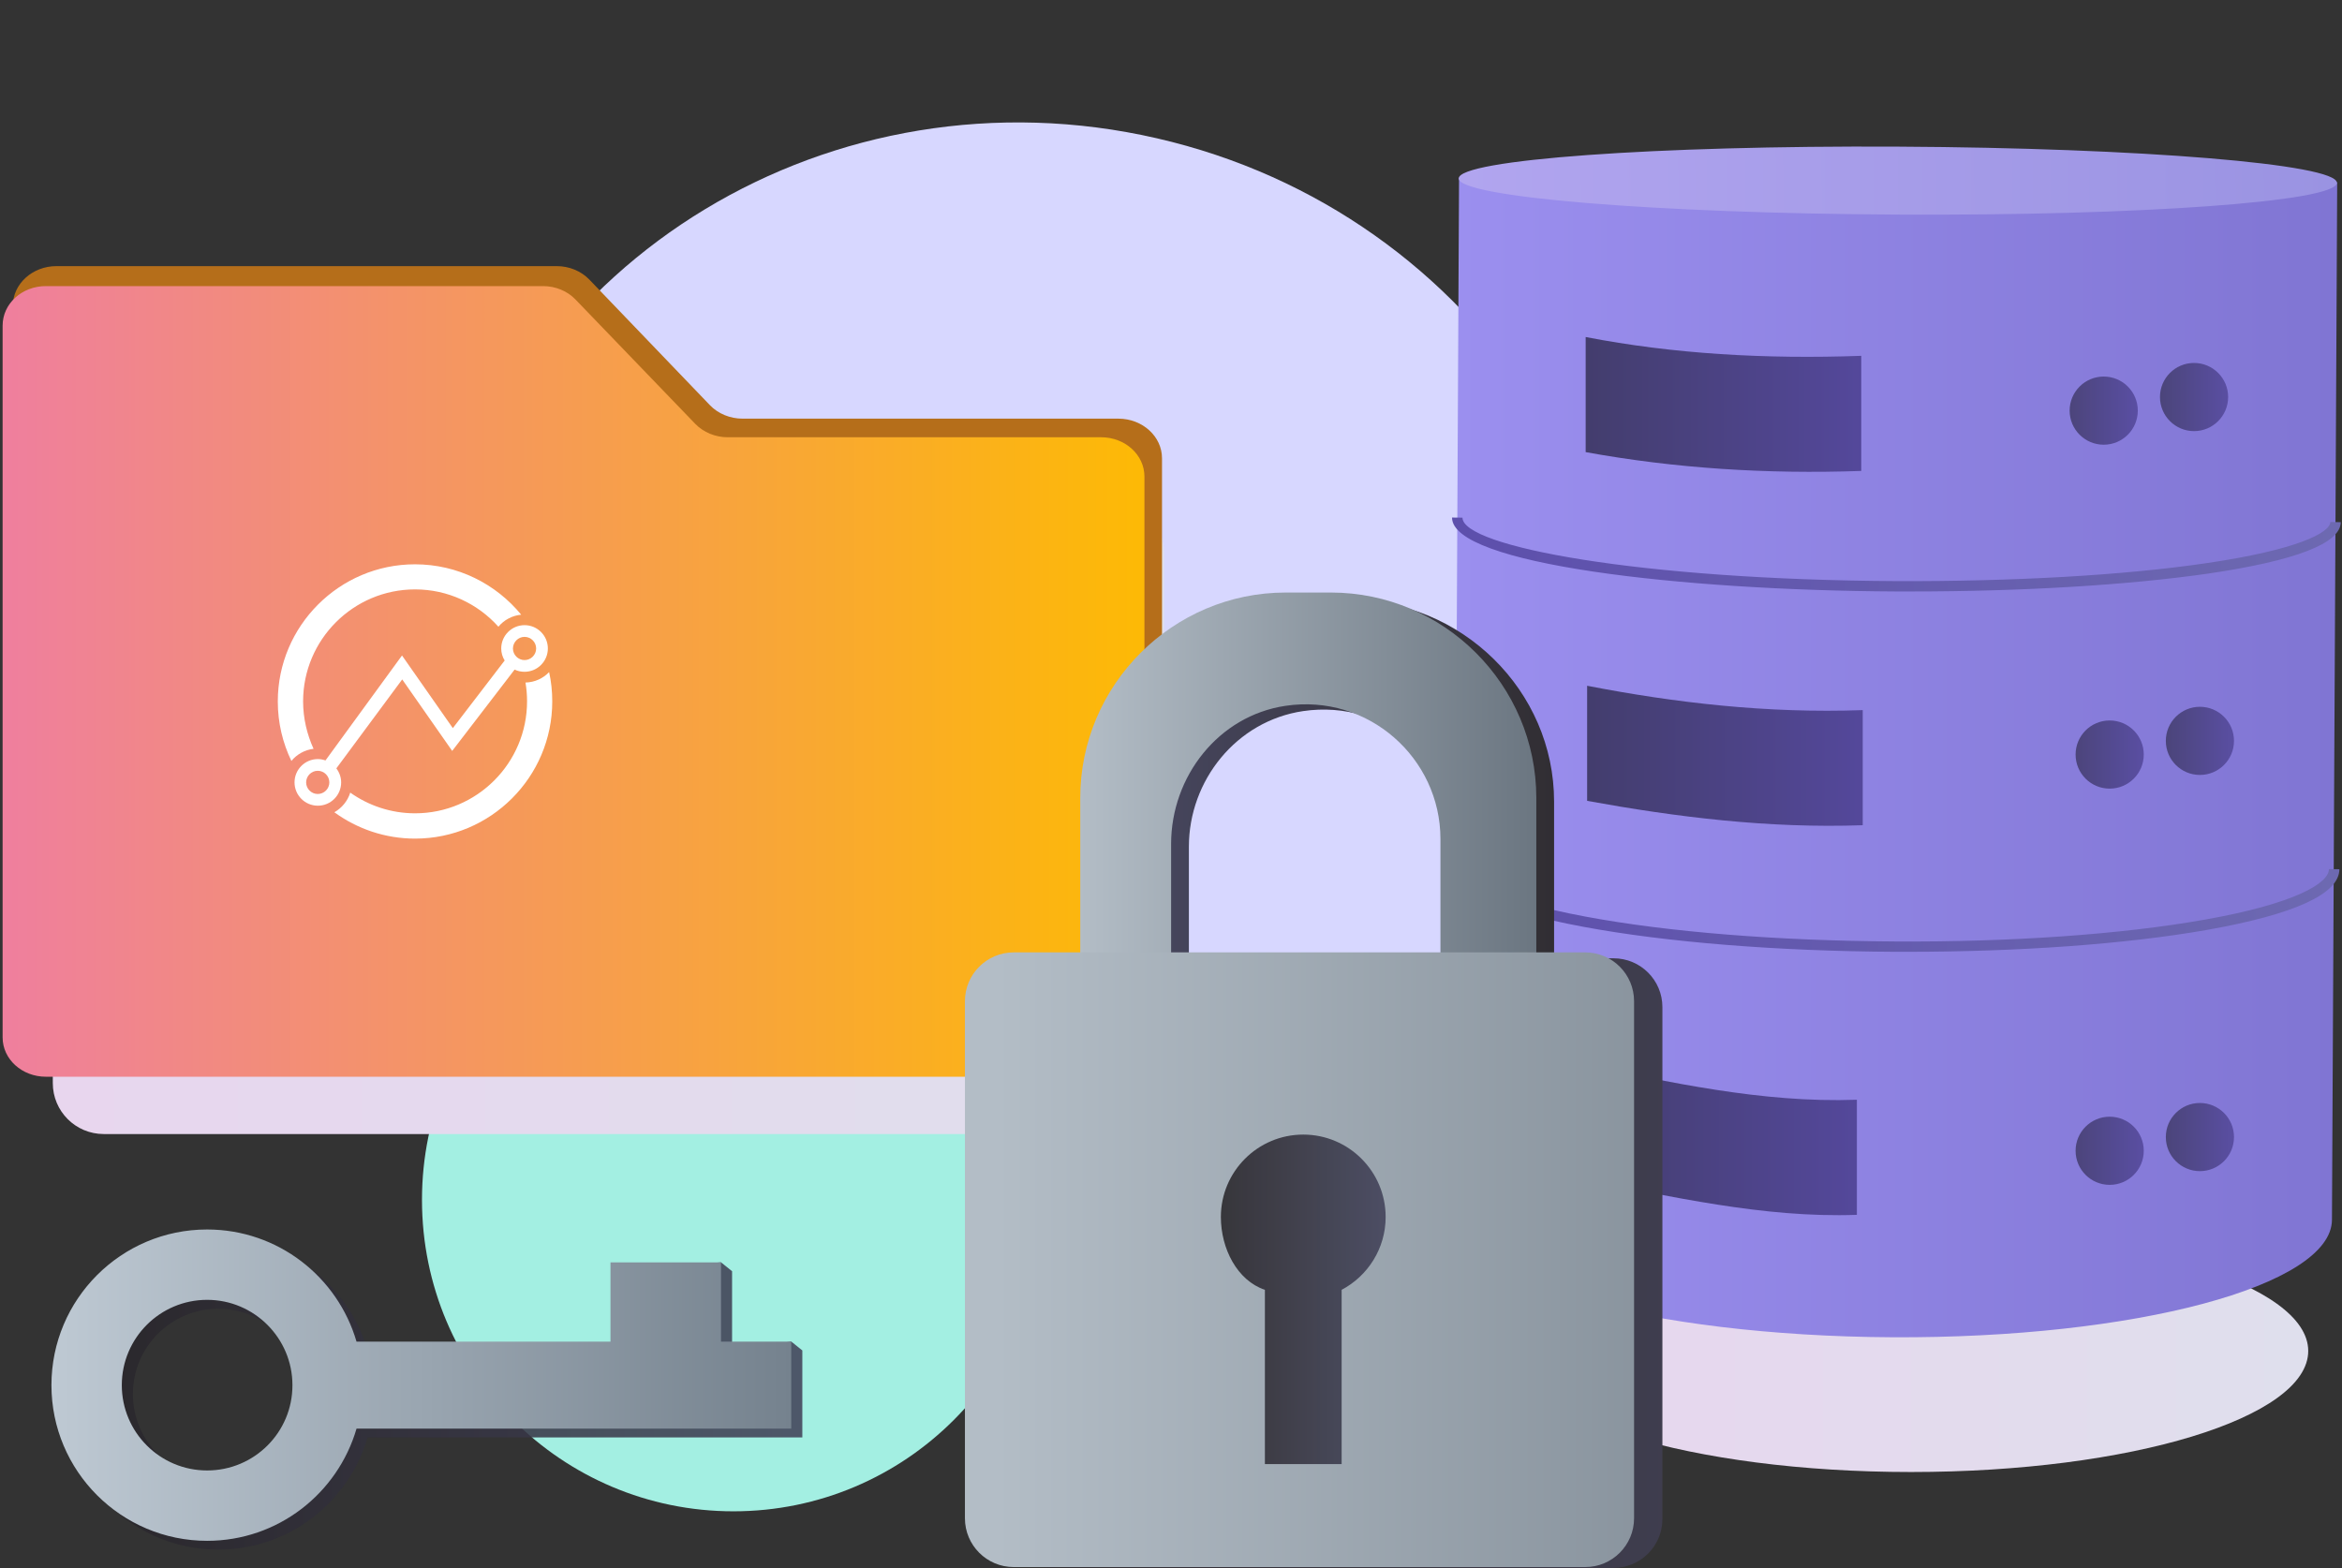 <?xml version="1.0" encoding="UTF-8"?> <svg xmlns="http://www.w3.org/2000/svg" width="224" height="150" viewBox="0 0 224 150" fill="none"><rect x="0" y="0" width="224" height="150" fill="#333333" stroke="none"/> <path d="M182.78 140.809C203.761 140.809 220.77 135.624 220.77 129.229C220.77 122.833 203.761 117.648 182.78 117.648C161.799 117.648 144.79 122.833 144.79 129.229C144.79 135.624 161.799 140.809 182.78 140.809Z" fill="url(#paint0_linear_163_2541)"></path> <path d="M154.141 80.271C161.021 50.35 141.553 20.334 110.657 13.23C79.761 6.126 49.137 24.623 42.257 54.545C35.377 84.466 54.845 114.482 85.741 121.586C116.637 128.69 147.261 110.193 154.141 80.271Z" fill="#D7D7FF"></path> <path d="M139.55 17.02L139.05 116.259C139.02 122.579 157.79 127.799 180.99 127.919C204.18 128.039 223.01 123.01 223.04 116.68L223.54 17.439L139.55 17.02Z" fill="url(#paint1_linear_163_2541)"></path> <path d="M223.51 17.487C223.5 19.287 204.69 20.647 181.5 20.527C158.31 20.407 139.51 18.857 139.52 17.067C139.53 15.277 158.34 13.907 181.53 14.027C204.72 14.147 223.52 15.697 223.51 17.487Z" fill="url(#paint2_linear_163_2541)"></path> <path opacity="0.88" d="M201.21 42.54C203.011 42.54 204.47 41.08 204.47 39.279C204.47 37.479 203.011 36.02 201.21 36.02C199.41 36.02 197.95 37.479 197.95 39.279C197.95 41.08 199.41 42.54 201.21 42.54Z" fill="url(#paint3_linear_163_2541)"></path> <path opacity="0.88" d="M209.85 41.239C211.65 41.239 213.11 39.779 213.11 37.978C213.11 36.178 211.65 34.719 209.85 34.719C208.049 34.719 206.59 36.178 206.59 37.978C206.59 39.779 208.049 41.239 209.85 41.239Z" fill="url(#paint4_linear_163_2541)"></path> <path opacity="0.88" d="M201.78 75.438C203.58 75.438 205.04 73.979 205.04 72.178C205.04 70.378 203.58 68.918 201.78 68.918C199.98 68.918 198.52 70.378 198.52 72.178C198.52 73.979 199.98 75.438 201.78 75.438Z" fill="url(#paint5_linear_163_2541)"></path> <path opacity="0.88" d="M210.41 74.129C212.21 74.129 213.67 72.67 213.67 70.87C213.67 69.069 212.21 67.609 210.41 67.609C208.609 67.609 207.15 69.069 207.15 70.87C207.15 72.67 208.609 74.129 210.41 74.129Z" fill="url(#paint6_linear_163_2541)"></path> <path opacity="0.88" d="M201.78 113.34C203.58 113.34 205.04 111.881 205.04 110.081C205.04 108.28 203.58 106.82 201.78 106.82C199.98 106.82 198.52 108.28 198.52 110.081C198.52 111.881 199.98 113.34 201.78 113.34Z" fill="url(#paint7_linear_163_2541)"></path> <path opacity="0.88" d="M210.41 112.028C212.21 112.028 213.67 110.569 213.67 108.768C213.67 106.968 212.21 105.508 210.41 105.508C208.609 105.508 207.15 106.968 207.15 108.768C207.15 110.569 208.609 112.028 210.41 112.028Z" fill="url(#paint8_linear_163_2541)"></path> <path d="M182.77 56.578C182.3 56.578 181.82 56.578 181.34 56.578C160.74 56.478 138.86 53.958 138.88 49.508L139.88 49.518C139.87 52.288 156.89 55.458 181.35 55.588C192.56 55.628 203.07 55.038 210.98 53.878C219.75 52.598 222.87 50.948 222.88 49.938L223.88 49.948C223.87 51.978 219.58 53.638 211.13 54.878C203.5 55.968 193.48 56.578 182.77 56.578Z" fill="url(#paint9_linear_163_2541)"></path> <path d="M182.42 91.047C182.02 91.047 181.62 91.047 181.22 91.047C169.97 90.987 159.4 90.137 151.45 88.657C143.02 87.087 138.76 85.077 138.77 82.707L139.77 82.717C139.76 84.047 142.88 86.047 151.63 87.677C159.53 89.157 170.04 89.997 181.22 90.057C192.4 90.127 202.93 89.377 210.84 87.977C219.61 86.427 222.75 84.457 222.75 83.137L223.75 83.147C223.74 85.517 219.45 87.477 211.01 88.967C203.33 90.307 193.21 91.047 182.42 91.047Z" fill="url(#paint10_linear_163_2541)"></path> <path d="M178.02 45.048C168.97 45.368 160.18 44.798 151.66 43.248V32.238C160.02 33.858 168.84 34.368 178.02 34.038V45.048Z" fill="url(#paint11_linear_163_2541)"></path> <path d="M178.16 78.938C169.11 79.257 160.32 78.157 151.8 76.607V65.598C160.16 67.218 168.98 68.258 178.16 67.928V78.938Z" fill="url(#paint12_linear_163_2541)"></path> <path d="M177.6 116.208C168.55 116.528 159.83 114.397 151.31 112.857V101.848C159.67 103.468 168.42 105.528 177.6 105.198V116.208Z" fill="url(#paint13_linear_163_2541)"></path> <path d="M70.15 144.568C86.602 144.568 99.94 131.23 99.94 114.778C99.94 98.325 86.602 84.988 70.15 84.988C53.697 84.988 40.36 98.325 40.36 114.778C40.36 131.23 53.697 144.568 70.15 144.568Z" fill="#A3EFE2"></path> <path d="M106.48 108.479H9.92C7.23 108.479 5.05 106.298 5.05 103.608V52.929C5.05 50.239 7.23 48.059 9.92 48.059H106.48C109.17 48.059 111.35 50.239 111.35 52.929V103.608C111.35 106.298 109.17 108.479 106.48 108.479Z" fill="url(#paint14_linear_163_2541)"></path> <path opacity="0.87" d="M70.02 129.179V121.599L68.96 120.749L59.45 121.599V129.179H35.16C33.36 122.989 27.65 118.449 20.87 118.449C12.65 118.449 5.98 125.119 5.98 133.339C5.98 141.559 12.65 148.229 20.87 148.229C27.65 148.229 33.35 143.699 35.16 137.499H76.74V129.179L75.68 128.329L70.02 129.179ZM20.87 141.509C16.36 141.509 12.71 137.849 12.71 133.349C12.71 128.839 16.37 125.189 20.87 125.189C25.37 125.189 29.03 128.849 29.03 133.349C29.04 137.849 25.38 141.509 20.87 141.509Z" fill="url(#paint15_linear_163_2541)"></path> <path d="M78.13 57.889C78.01 57.889 77.91 57.809 77.88 57.689L76.27 49.179L68.05 49.679C67.9 49.679 67.79 49.579 67.79 49.439C67.78 49.299 67.89 49.179 68.02 49.179L76.46 48.669C76.6 48.659 76.7 48.749 76.72 48.869L78.37 57.589C78.4 57.729 78.31 57.859 78.17 57.879C78.17 57.889 78.15 57.889 78.13 57.889Z" fill="#6161D1"></path> <path d="M68.96 128.339V120.759H58.39V128.339H34.1C32.3 122.149 26.59 117.609 19.81 117.609C11.59 117.609 4.92 124.28 4.92 132.5C4.92 140.72 11.59 147.39 19.81 147.39C26.59 147.39 32.29 142.86 34.1 136.66H75.68V128.339H68.96ZM19.81 140.66C15.3 140.66 11.65 137 11.65 132.5C11.65 127.99 15.31 124.339 19.81 124.339C24.31 124.339 27.97 128 27.97 132.5C27.98 137.01 24.32 140.66 19.81 140.66Z" fill="url(#paint16_linear_163_2541)"></path> <path d="M5.4 25.457H53.24C54.44 25.457 55.59 25.927 56.38 26.757L67.89 38.747C68.68 39.577 69.83 40.047 71.03 40.047H106.97C109.27 40.047 111.14 41.747 111.14 43.837V97.987C111.14 100.077 109.27 101.777 106.97 101.777H5.4C3.1 101.777 1.23 100.077 1.23 97.987V29.257C1.23 27.157 3.1 25.457 5.4 25.457Z" fill="#B56E1A"></path> <path d="M4.39 27.367H51.93C53.13 27.367 54.27 27.837 55.05 28.657L66.49 40.537C67.28 41.357 68.42 41.827 69.61 41.827H105.32C107.61 41.827 109.46 43.507 109.46 45.587V99.237C109.46 101.307 107.6 102.997 105.32 102.997H4.39C2.1 102.997 0.25 101.317 0.25 99.237V31.147C0.25 29.047 2.1 27.367 4.39 27.367Z" fill="url(#paint17_linear_163_2541)"></path> <path d="M113.71 96.021V81.001C113.71 74.661 118.25 68.961 124.64 68.021C132.58 66.851 139.47 72.941 139.47 80.531V96.021C139.47 96.081 139.52 96.121 139.58 96.121H148.53C148.59 96.121 148.64 96.071 148.64 96.021V76.681C148.64 66.061 139.8 57.371 128.99 57.371H124.67C113.86 57.371 105.02 66.061 105.02 76.681V96.021C105.02 96.081 105.07 96.121 105.13 96.121H113.62C113.66 96.121 113.71 96.081 113.71 96.021Z" fill="url(#paint18_linear_163_2541)"></path> <path d="M112.01 96.019V80.73C112.01 74.269 116.55 68.469 122.94 67.519C130.88 66.329 137.77 72.529 137.77 80.249V96.009C137.77 96.069 137.82 96.109 137.88 96.109H146.83C146.89 96.109 146.94 96.059 146.94 96.009V76.33C146.94 65.52 138.1 56.68 127.29 56.68H122.97C112.16 56.68 103.32 65.52 103.32 76.33V96.009C103.32 96.069 103.37 96.109 103.43 96.109H111.92C111.97 96.119 112.01 96.079 112.01 96.019Z" fill="url(#paint19_linear_163_2541)"></path> <path d="M154.33 149.978H100.64C98.06 149.978 95.97 147.888 95.97 145.308V96.338C95.97 93.758 98.06 91.668 100.64 91.668H154.33C156.91 91.668 159 93.758 159 96.338V145.308C159 147.888 156.91 149.978 154.33 149.978Z" fill="url(#paint20_linear_163_2541)"></path> <path d="M151.62 149.901H96.96C94.38 149.901 92.29 147.811 92.29 145.231V95.772C92.29 93.192 94.38 91.102 96.96 91.102H151.62C154.2 91.102 156.29 93.192 156.29 95.772V145.231C156.29 147.811 154.2 149.901 151.62 149.901Z" fill="url(#paint21_linear_163_2541)"></path> <path opacity="0.87" d="M132.53 116.412C132.53 112.062 129 108.531 124.65 108.531C120.3 108.531 116.77 112.062 116.77 116.412C116.77 119.442 118.33 122.491 120.98 123.381V140.051H128.32V123.381C130.82 122.061 132.53 119.432 132.53 116.412Z" fill="url(#paint22_linear_163_2541)"></path> <path d="M32.17 73.501L38.47 64.991L43.25 71.831L49.22 64.051C49.51 64.191 49.83 64.261 50.17 64.261C51.4 64.261 52.4 63.261 52.4 62.031C52.4 60.801 51.4 59.801 50.17 59.801C48.94 59.801 47.94 60.801 47.94 62.031C47.94 62.451 48.06 62.851 48.27 63.181L43.31 69.651L38.45 62.701L31.13 72.741C30.9 72.661 30.65 72.611 30.4 72.611C29.17 72.611 28.17 73.611 28.17 74.841C28.17 76.071 29.17 77.071 30.4 77.071C31.63 77.071 32.63 76.071 32.63 74.841C32.63 74.341 32.45 73.871 32.17 73.501ZM50.17 60.921C50.78 60.921 51.28 61.421 51.28 62.031C51.28 62.641 50.78 63.141 50.17 63.141C49.56 63.141 49.06 62.641 49.06 62.031C49.07 61.421 49.56 60.921 50.17 60.921ZM30.39 75.951C29.78 75.951 29.28 75.451 29.28 74.841C29.28 74.231 29.78 73.731 30.39 73.731C31 73.731 31.5 74.231 31.5 74.841C31.5 75.451 31 75.951 30.39 75.951Z" fill="white"></path> <path d="M28.99 67.09C28.99 61.19 33.79 56.38 39.7 56.38C42.86 56.38 45.71 57.761 47.67 59.951C48.2 59.311 48.98 58.88 49.85 58.8C47.44 55.86 43.78 53.98 39.69 53.98C32.46 53.98 26.57 59.871 26.57 67.101C26.57 69.141 27.04 71.07 27.87 72.79C28.39 72.16 29.14 71.73 29.99 71.63C29.36 70.24 28.99 68.7 28.99 67.09Z" fill="white"></path> <path d="M52.52 64.289C51.95 64.889 51.15 65.269 50.26 65.289C50.36 65.879 50.41 66.479 50.41 67.089C50.41 72.989 45.61 77.799 39.7 77.799C37.39 77.799 35.25 77.059 33.5 75.819C33.25 76.619 32.7 77.289 31.98 77.699C34.15 79.279 36.82 80.219 39.7 80.219C46.93 80.219 52.82 74.329 52.82 67.099C52.82 66.119 52.72 65.189 52.52 64.289Z" fill="white"></path> <defs> <linearGradient id="paint0_linear_163_2541" x1="144.796" y1="129.228" x2="220.773" y2="129.228" gradientUnits="userSpaceOnUse"> <stop stop-color="#E8D6EE"></stop> <stop offset="1" stop-color="#DFDFED"></stop> </linearGradient> <linearGradient id="paint1_linear_163_2541" x1="139.051" y1="72.473" x2="223.542" y2="72.473" gradientUnits="userSpaceOnUse"> <stop stop-color="#9B8FEF"></stop> <stop offset="1" stop-color="#8075D3"></stop> </linearGradient> <linearGradient id="paint2_linear_163_2541" x1="139.525" y1="16.864" x2="223.505" y2="16.031" gradientUnits="userSpaceOnUse"> <stop stop-color="#B1A5EF"></stop> <stop offset="1" stop-color="#9A93E2"></stop> </linearGradient> <linearGradient id="paint3_linear_163_2541" x1="197.956" y1="39.279" x2="204.473" y2="39.279" gradientUnits="userSpaceOnUse"> <stop stop-color="#433D6D"></stop> <stop offset="1" stop-color="#54489B"></stop> </linearGradient> <linearGradient id="paint4_linear_163_2541" x1="206.591" y1="37.974" x2="213.108" y2="37.974" gradientUnits="userSpaceOnUse"> <stop stop-color="#433D6D"></stop> <stop offset="1" stop-color="#54489B"></stop> </linearGradient> <linearGradient id="paint5_linear_163_2541" x1="198.52" y1="72.174" x2="205.037" y2="72.174" gradientUnits="userSpaceOnUse"> <stop stop-color="#433D6D"></stop> <stop offset="1" stop-color="#54489B"></stop> </linearGradient> <linearGradient id="paint6_linear_163_2541" x1="207.155" y1="70.872" x2="213.672" y2="70.872" gradientUnits="userSpaceOnUse"> <stop stop-color="#433D6D"></stop> <stop offset="1" stop-color="#54489B"></stop> </linearGradient> <linearGradient id="paint7_linear_163_2541" x1="198.52" y1="110.077" x2="205.037" y2="110.077" gradientUnits="userSpaceOnUse"> <stop stop-color="#433D6D"></stop> <stop offset="1" stop-color="#54489B"></stop> </linearGradient> <linearGradient id="paint8_linear_163_2541" x1="207.155" y1="108.771" x2="213.672" y2="108.771" gradientUnits="userSpaceOnUse"> <stop stop-color="#433D6D"></stop> <stop offset="1" stop-color="#54489B"></stop> </linearGradient> <linearGradient id="paint9_linear_163_2541" x1="138.892" y1="52.805" x2="223.882" y2="52.584" gradientUnits="userSpaceOnUse"> <stop stop-color="#5D4FAC"></stop> <stop offset="1" stop-color="#6D69B1"></stop> </linearGradient> <linearGradient id="paint10_linear_163_2541" x1="138.769" y1="86.627" x2="223.76" y2="86.513" gradientUnits="userSpaceOnUse"> <stop stop-color="#5D4FAC"></stop> <stop offset="1" stop-color="#6D69B1"></stop> </linearGradient> <linearGradient id="paint11_linear_163_2541" x1="151.655" y1="38.688" x2="178.02" y2="38.688" gradientUnits="userSpaceOnUse"> <stop stop-color="#433D6D"></stop> <stop offset="1" stop-color="#54489B"></stop> </linearGradient> <linearGradient id="paint12_linear_163_2541" x1="151.796" y1="72.29" x2="178.161" y2="72.29" gradientUnits="userSpaceOnUse"> <stop stop-color="#433D6D"></stop> <stop offset="1" stop-color="#54489B"></stop> </linearGradient> <linearGradient id="paint13_linear_163_2541" x1="151.302" y1="109.037" x2="177.596" y2="109.037" gradientUnits="userSpaceOnUse"> <stop stop-color="#433D6D"></stop> <stop offset="1" stop-color="#54489B"></stop> </linearGradient> <linearGradient id="paint14_linear_163_2541" x1="5.043" y1="78.263" x2="111.349" y2="78.263" gradientUnits="userSpaceOnUse"> <stop stop-color="#E8D6EE"></stop> <stop offset="1" stop-color="#DFDFED"></stop> </linearGradient> <linearGradient id="paint15_linear_163_2541" x1="5.985" y1="133.345" x2="76.742" y2="133.345" gradientUnits="userSpaceOnUse"> <stop stop-color="#272428"></stop> <stop offset="1" stop-color="#414158"></stop> </linearGradient> <linearGradient id="paint16_linear_163_2541" x1="4.926" y1="132.499" x2="75.683" y2="132.499" gradientUnits="userSpaceOnUse"> <stop stop-color="#BEC9D3"></stop> <stop offset="1" stop-color="#75828E"></stop> </linearGradient> <linearGradient id="paint17_linear_163_2541" x1="108.696" y1="65.167" x2="0.784" y2="65.167" gradientUnits="userSpaceOnUse"> <stop stop-color="#FDB906"></stop> <stop offset="1" stop-color="#EF7F9D"></stop> </linearGradient> <linearGradient id="paint18_linear_163_2541" x1="105.004" y1="76.748" x2="148.629" y2="76.748" gradientUnits="userSpaceOnUse"> <stop stop-color="#494963"></stop> <stop offset="1" stop-color="#312E33"></stop> </linearGradient> <linearGradient id="paint19_linear_163_2541" x1="103.31" y1="76.401" x2="146.935" y2="76.401" gradientUnits="userSpaceOnUse"> <stop stop-color="#B3BDC6"></stop> <stop offset="1" stop-color="#6B7681"></stop> </linearGradient> <linearGradient id="paint20_linear_163_2541" x1="98.881" y1="120.827" x2="205.046" y2="120.827" gradientUnits="userSpaceOnUse"> <stop stop-color="#312E33"></stop> <stop offset="1" stop-color="#494963"></stop> </linearGradient> <linearGradient id="paint21_linear_163_2541" x1="95.255" y1="120.505" x2="203.045" y2="120.505" gradientUnits="userSpaceOnUse"> <stop stop-color="#B3BDC6"></stop> <stop offset="1" stop-color="#6B7681"></stop> </linearGradient> <linearGradient id="paint22_linear_163_2541" x1="116.769" y1="124.288" x2="132.532" y2="124.288" gradientUnits="userSpaceOnUse"> <stop stop-color="#272428"></stop> <stop offset="1" stop-color="#414158"></stop> </linearGradient> </defs> </svg> 